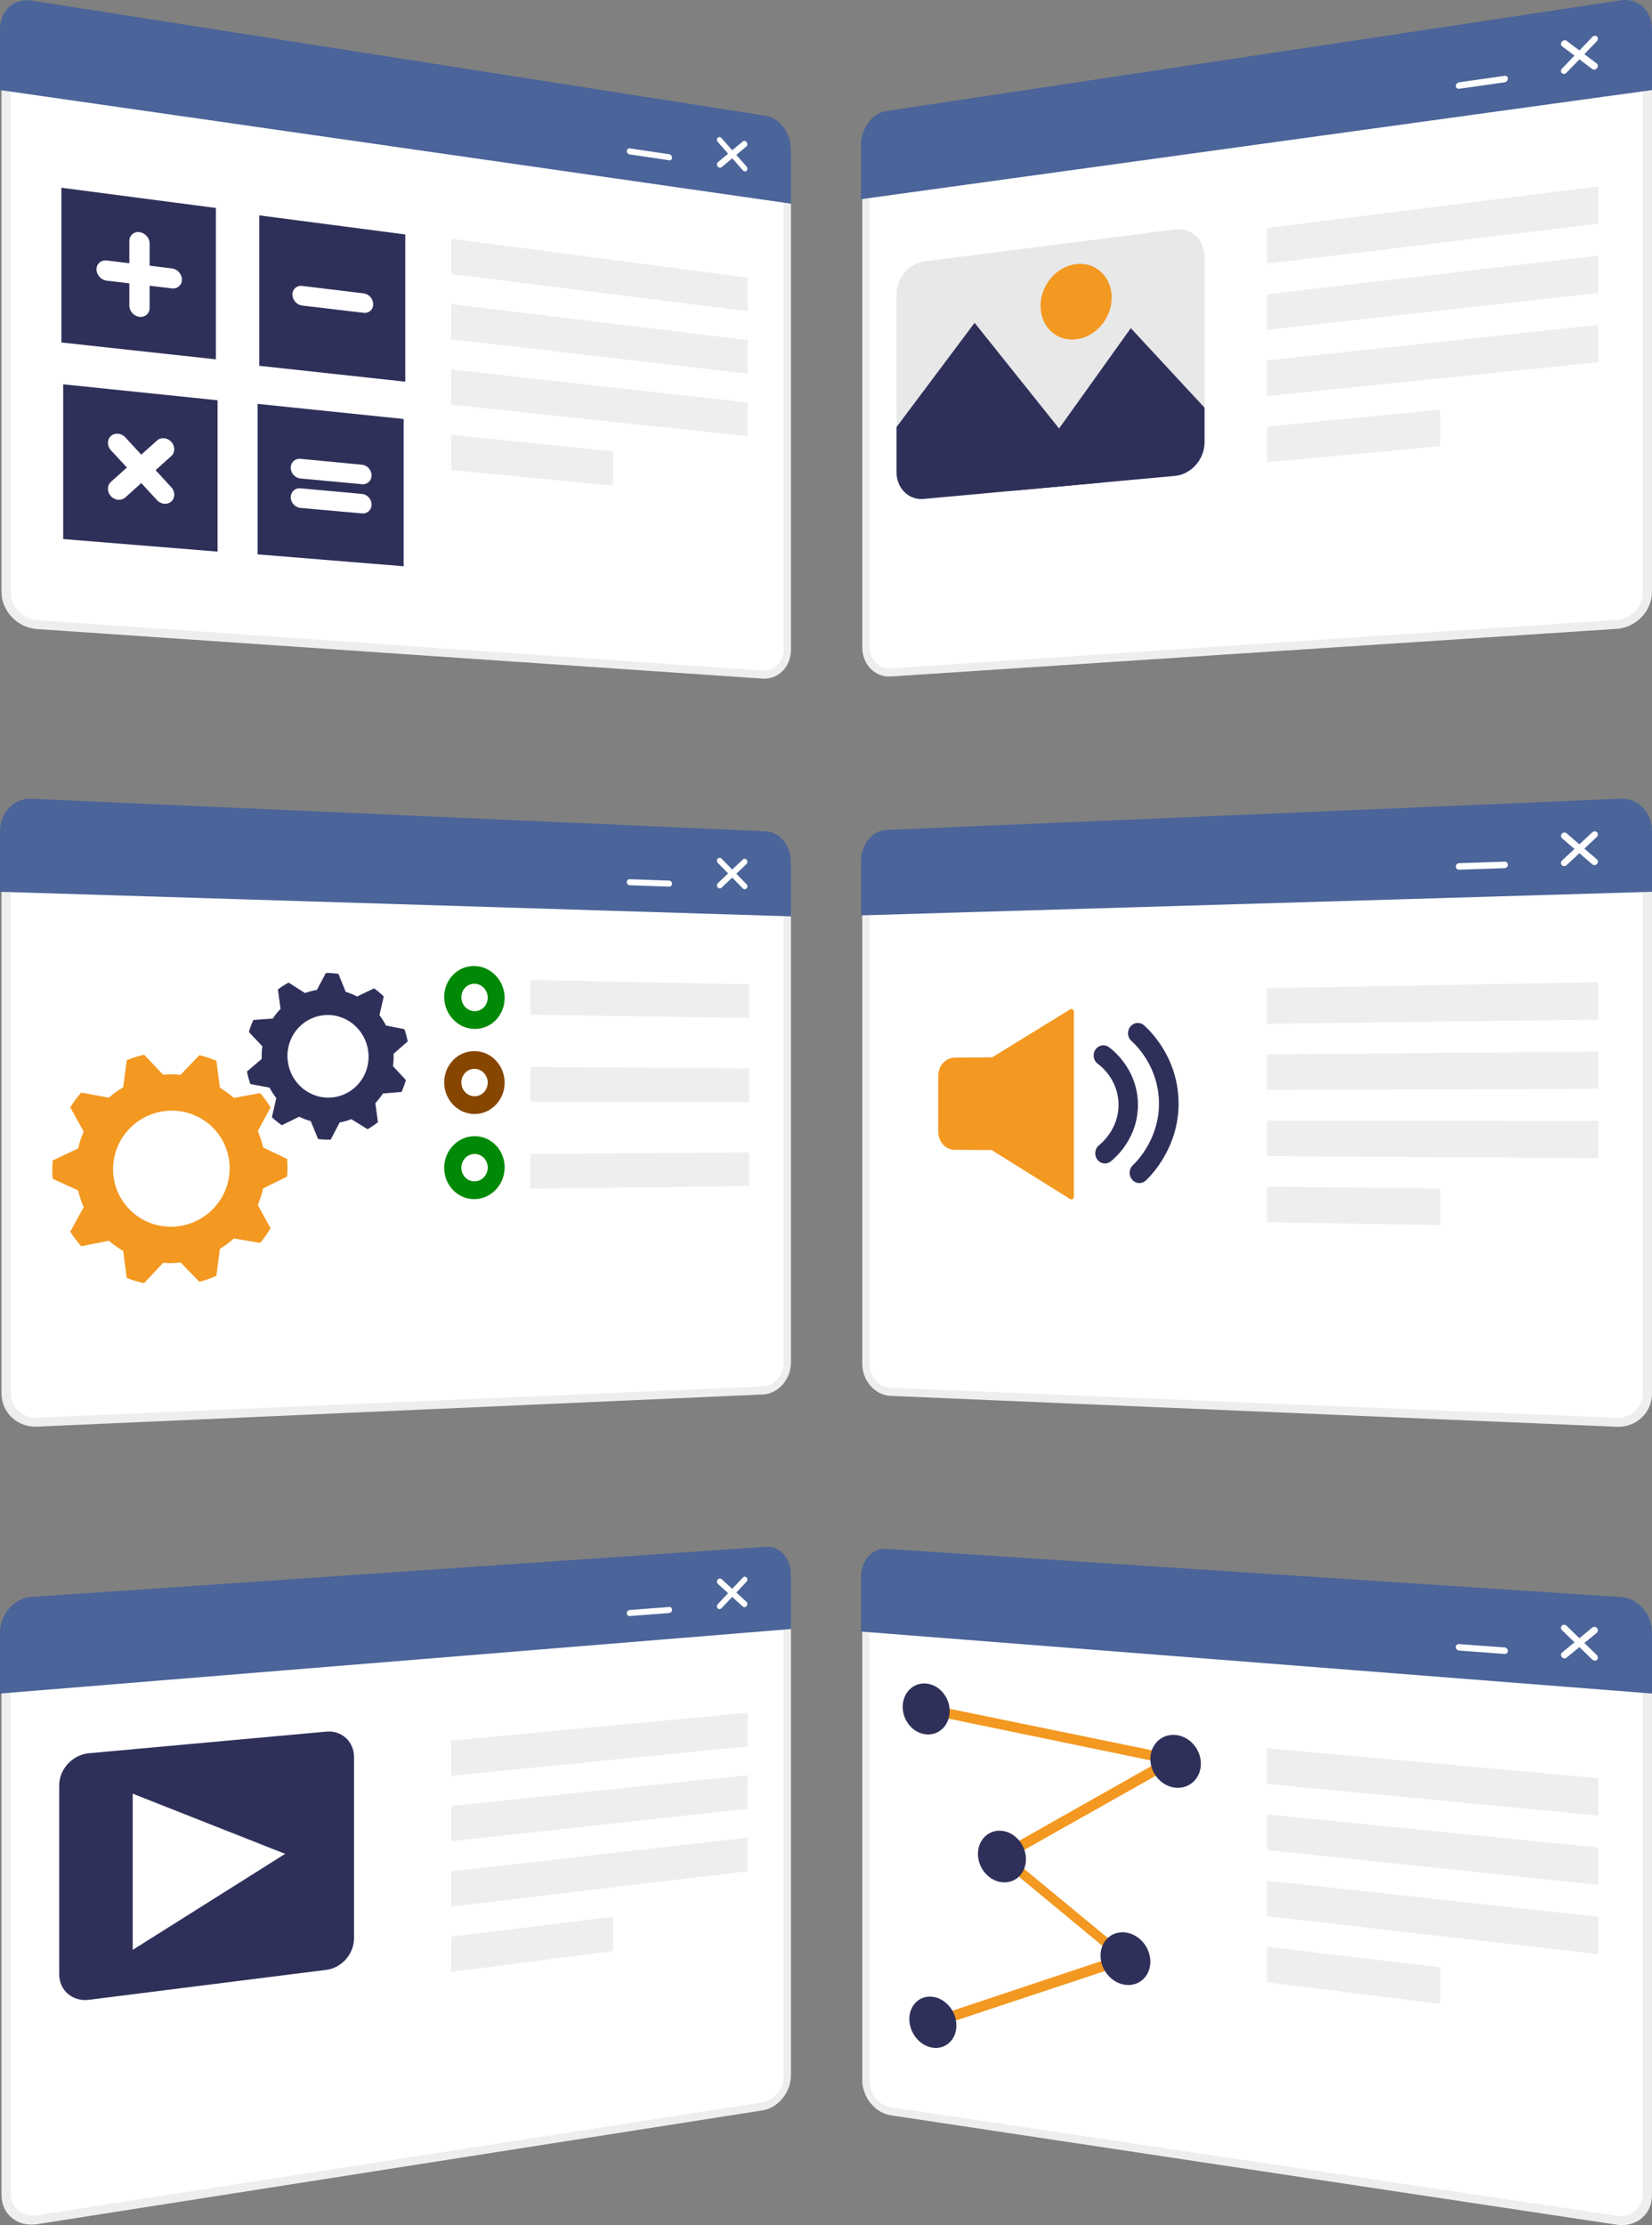 <?xml version="1.0" encoding="UTF-8"?><svg id="wave" xmlns="http://www.w3.org/2000/svg" viewBox="0 0 800 1077.17"><rect x="0" y="0" width="800" height="1077.17" fill="#808080" stroke="none"/><defs><style>.cls-1{fill:#fff;}.cls-2{fill:#008906;}.cls-3{fill:#4b6499;}.cls-4{fill:#874600;}.cls-5{fill:#e8e8e8;}.cls-6{fill:#f39820;}.cls-7{fill:#2f305a;}.cls-8{fill:#eee;}</style></defs><path class="cls-1" d="m381.25,72.83v241.58c0,7.18-5.33,12.62-11.94,12.17l-351.39-24.21c-8.24-.57-14.94-7.56-14.94-15.62V15.36C2.98,7.3,9.68,1.82,17.92,3.1l351.39,54.87c6.61,1.03,11.94,7.68,11.94,14.85Z"/><path class="cls-8" d="m369.31,328.52l-351.39-23.99c-9.46-.65-17.19-8.7-17.19-17.96V15.02C.74,5.77,8.47-.55,17.92.93l351.39,55.09c7.58,1.19,13.72,8.84,13.72,17.07v241.44c0,8.23-6.14,14.5-13.72,13.98ZM17.92,5.27c-6.99-1.09-12.7,3.59-12.7,10.43v271.2c0,6.84,5.71,12.8,12.7,13.29l351.39,24.44c5.61.39,10.16-4.25,10.16-10.35V72.56c0-6.1-4.55-11.76-10.16-12.64L17.92,5.27Z"/><path class="cls-3" d="m383.03,72.41v26.19L0,43.6V14.14C0,5.16,6.8-1.05,15.15.26l355.81,55.81c6.68,1.05,12.07,8.36,12.07,16.34Z"/><path class="cls-1" d="m324.08,77.58l-19.16-2.83c-.76-.11-1.38-.86-1.38-1.67s.62-1.37,1.38-1.26l19.16,2.85c.75.11,1.36.85,1.36,1.66s-.61,1.37-1.36,1.25Z"/><path class="cls-1" d="m360.61,82.97c-.32-.05-.64-.22-.89-.51l-12.09-13.7c-.55-.62-.59-1.54-.09-2.06.5-.51,1.35-.43,1.89.19l12.07,13.7c.54.62.58,1.53.09,2.05-.26.27-.62.38-.98.33Z"/><path class="cls-1" d="m348.53,81.19c-.36-.05-.73-.27-.99-.62-.5-.66-.46-1.57.09-2.03l12.09-10.08c.54-.45,1.38-.28,1.87.38.49.66.45,1.57-.09,2.02l-12.07,10.08c-.26.21-.58.29-.9.24Z"/><polygon class="cls-7" points="104.54 173.96 29.73 165.8 29.73 90.88 104.54 100.68 104.54 173.96"/><polygon class="cls-7" points="196.26 184.78 125.55 177.08 125.55 104.26 196.26 113.5 196.26 184.78"/><polygon class="cls-7" points="105.37 267.04 30.6 260.96 30.6 186.05 105.37 193.77 105.37 267.04"/><polygon class="cls-7" points="195.47 274.13 124.73 268.37 124.73 195.52 195.47 202.83 195.47 274.13"/><path class="cls-1" d="m67.55,153.38h0c-2.71-.31-4.92-2.74-4.92-5.43v-31.32c0-2.69,2.2-4.59,4.92-4.25h0c2.71.34,4.9,2.79,4.9,5.48v31.22c0,2.68-2.19,4.61-4.9,4.3Z"/><path class="cls-1" d="m88.11,135.35h0c0,2.67-2.17,4.58-4.86,4.26l-31.56-3.74c-2.74-.32-4.96-2.78-4.96-5.48h0c0-2.7,2.22-4.62,4.96-4.29l31.56,3.83c2.68.33,4.86,2.75,4.86,5.42Z"/><path class="cls-1" d="m53.71,240.19h0c-1.93-2.08-1.93-5.17,0-6.91l22.35-20.04c1.91-1.71,4.99-1.41,6.89.67h0c1.9,2.07,1.9,5.14,0,6.85l-22.26,20.05c-1.93,1.74-5.05,1.46-6.99-.61Z"/><path class="cls-1" d="m82.96,242.76h0c-1.9,1.72-4.99,1.46-6.89-.61l-22.35-24.17c-1.93-2.09-1.93-5.19,0-6.91h0c1.93-1.72,5.06-1.42,6.99.67l22.26,24.16c1.9,2.06,1.9,5.12,0,6.85Z"/><path class="cls-1" d="m180.73,147.28h0c0,2.6-2.05,4.46-4.59,4.16l-29.84-3.53c-2.59-.31-4.69-2.69-4.69-5.31h0c0-2.63,2.1-4.5,4.69-4.19l29.84,3.62c2.54.31,4.59,2.66,4.59,5.26Z"/><path class="cls-1" d="m179.94,230.13h0c0,2.6-2.06,4.51-4.6,4.28l-29.85-2.78c-2.59-.24-4.69-2.57-4.69-5.2h0c0-2.63,2.1-4.56,4.69-4.31l29.85,2.86c2.54.24,4.6,2.55,4.6,5.14Z"/><path class="cls-1" d="m179.94,244.24h0c0,2.6-2.06,4.52-4.6,4.3l-29.85-2.65c-2.59-.23-4.69-2.55-4.69-5.17h0c0-2.63,2.1-4.57,4.69-4.33l29.85,2.73c2.54.23,4.6,2.53,4.6,5.12Z"/><polygon class="cls-8" points="362.09 150.67 218.54 132.62 218.54 115.58 362.09 134.38 362.09 150.67"/><polygon class="cls-8" points="362.09 180.91 218.54 164.26 218.54 147.22 362.09 164.62 362.09 180.91"/><polygon class="cls-8" points="362.09 211.14 218.54 195.91 218.54 178.87 362.09 194.86 362.09 211.14"/><polygon class="cls-8" points="296.84 235.1 218.54 227.55 218.54 210.51 296.84 218.47 296.84 235.1"/><path class="cls-1" d="m381.25,418.03v241.58c0,7.18-5.33,13.22-11.94,13.51l-351.39,15.34c-8.24.36-14.94-5.88-14.94-13.94v-271.38c0-8.06,6.7-14.3,14.94-13.94l351.39,15.32c6.61.29,11.94,6.33,11.94,13.51Z"/><path class="cls-8" d="m369.31,675.07l-351.39,15.56c-9.46.42-17.19-6.77-17.19-16.02v-271.55c0-9.25,7.73-16.44,17.19-16.02l351.39,15.54c7.58.34,13.72,7.3,13.72,15.53v241.44c0,8.23-6.14,15.19-13.72,15.53ZM17.92,391.38c-6.99-.3-12.7,5.02-12.7,11.86v271.2c0,6.84,5.71,12.16,12.7,11.86l351.39-15.12c5.61-.24,10.16-5.4,10.16-11.49v-241.72c0-6.1-4.55-11.25-10.16-11.49l-351.39-15.09Z"/><path class="cls-3" d="m383.03,417.42v26.19L0,431.72v-29.46c0-8.98,6.8-15.95,15.15-15.58l355.81,15.76c6.68.3,12.07,7,12.07,14.98Z"/><path class="cls-1" d="m324.08,429.22l-19.16-.67c-.76-.03-1.38-.7-1.38-1.51s.62-1.44,1.38-1.42l19.16.69c.75.03,1.36.7,1.36,1.5s-.61,1.43-1.36,1.41Z"/><path class="cls-1" d="m360.61,430.5c-.32-.01-.64-.15-.89-.41l-12.09-12.34c-.55-.56-.59-1.47-.09-2.05.5-.57,1.35-.58,1.89-.02l12.07,12.34c.54.55.58,1.47.09,2.04-.26.3-.62.45-.98.44Z"/><path class="cls-1" d="m348.53,430.08c-.36-.01-.73-.18-.99-.51-.5-.61-.46-1.52.09-2.04l12.09-11.44c.54-.51,1.38-.43,1.87.17.49.61.45,1.52-.09,2.03l-12.07,11.44c-.26.24-.58.35-.9.34Z"/><path class="cls-1" d="m83.23,537.67c-15.66,0-28.47,12.68-28.47,28.33s12.8,28.13,28.47,27.87c15.52-.25,27.99-12.93,27.99-28.32s-12.48-27.87-27.99-27.87Z"/><path class="cls-6" d="m139.03,569.6c.11-1.42.18-2.84.18-4.29s-.07-2.87-.18-4.28l-11.62-5.52c-.61-2.75-1.47-5.41-2.56-7.95l6.17-11.45c-1.49-2.45-3.17-4.77-5.01-6.95l-12.77,2.36c-2.09-1.85-4.35-3.51-6.76-4.96l-1.7-13.03c-2.64-1.11-5.39-2.03-8.23-2.73l-9.09,9.51c-1.4-.14-2.81-.22-4.24-.23-1.43,0-2.85.06-4.25.18l-9.18-9.68c-2.89.67-5.69,1.54-8.4,2.63l-1.75,13.19c-2.48,1.45-4.82,3.13-6.98,5l-13.34-2.48c-1.94,2.23-3.72,4.61-5.3,7.12l6.51,11.75c-1.14,2.61-2.05,5.34-2.69,8.17l-12.34,5.83c-.11,1.47-.19,2.94-.19,4.43s.08,2.97.19,4.43l12.34,5.64c.65,2.82,1.55,5.54,2.69,8.13l-6.51,11.86c1.58,2.49,3.36,4.84,5.3,7.04l13.34-2.69c2.16,1.84,4.5,3.48,6.98,4.89l1.75,13.16c2.71,1.04,5.51,1.87,8.4,2.49l9.18-9.83c1.4.1,2.82.14,4.25.11,1.43-.03,2.85-.14,4.24-.29l9.09,9.36c2.84-.75,5.58-1.71,8.23-2.86l1.7-13.06c2.41-1.48,4.67-3.18,6.76-5.07l12.77,2.15c1.84-2.21,3.52-4.56,5.01-7.03l-6.17-11.35c1.09-2.55,1.94-5.23,2.56-7.99l11.62-5.71Zm-55.81,24.26c-15.66.26-28.47-12.22-28.47-27.87s12.8-28.33,28.47-28.33c15.52,0,27.99,12.48,27.99,27.87s-12.48,28.07-27.99,28.32Z"/><path class="cls-1" d="m165.91,492.74c-10.14-4.06-21.54,1-25.41,11.34-3.89,10.36,1.29,22.01,11.51,25.96s21.44-1.23,25.24-11.5c3.79-10.24-1.26-21.77-11.33-25.8Z"/><path class="cls-7" d="m194.44,528.6c.42-.92.82-1.85,1.17-2.82.36-.96.66-1.94.94-2.91l-6.25-6.75c.28-1.99.37-3.99.28-5.96l6.85-6c-.38-2.02-.91-4-1.58-5.93l-8.91-1.76c-.91-1.77-1.97-3.46-3.19-5.04l2.09-9.05c-1.45-1.42-3.01-2.73-4.68-3.92l-8.23,3.93c-.87-.45-1.77-.87-2.69-1.24-.93-.37-1.86-.7-2.8-.98l-3.56-8.73c-2.03-.3-4.05-.44-6.07-.42l-4.37,8.22c-1.96.32-3.88.82-5.73,1.49l-7.97-5.05c-1.8.97-3.53,2.07-5.16,3.32l1.27,9.4c-1.38,1.42-2.64,2.99-3.76,4.69l-9.37.66c-.44.94-.85,1.89-1.22,2.87s-.69,1.97-.98,2.97l6.52,6.92c-.29,2.03-.38,4.07-.29,6.08l-7.15,6.15c.4,2.06.95,4.09,1.65,6.05l9.27,1.72c.94,1.79,2.04,3.5,3.29,5.09l-2.15,9.23c1.49,1.41,3.1,2.71,4.82,3.89l8.41-4.13c.89.44,1.8.84,2.74,1.2.94.36,1.88.67,2.83.93l3.59,8.69c2.04.25,4.07.34,6.08.28l4.36-8.3c1.94-.35,3.84-.89,5.67-1.59l7.82,4.85c1.75-.99,3.44-2.12,5.03-3.38l-1.24-9.25c1.34-1.42,2.56-2.98,3.65-4.66l9.02-.74Zm-42.44,1.45c-10.22-3.96-15.4-15.6-11.51-25.96,3.88-10.34,15.28-15.39,25.41-11.34,10.07,4.03,15.13,15.56,11.33,25.8-3.8,10.26-15.08,15.43-25.24,11.5Z"/><polygon class="cls-8" points="362.84 492.81 256.81 491.23 256.81 474.39 362.84 476.53 362.84 492.81"/><polygon class="cls-8" points="362.84 533.5 256.81 533.32 256.81 516.49 362.84 517.23 362.84 533.5"/><polygon class="cls-8" points="362.84 574.2 256.81 575.42 256.81 558.58 362.84 557.92 362.84 574.2"/><path class="cls-2" d="m229.81,498.11c-8.09-.1-14.71-7.05-14.71-15.49s6.61-15.16,14.71-14.98c8.05.18,14.57,7.13,14.57,15.49s-6.52,15.09-14.57,14.98Zm0-21.88c-3.52-.07-6.39,2.86-6.39,6.53s2.87,6.7,6.39,6.75,6.37-2.88,6.37-6.53-2.85-6.68-6.37-6.75Z"/><path class="cls-4" d="m229.81,539.3c-8.09,0-14.71-6.86-14.71-15.3s6.61-15.24,14.71-15.17c8.05.07,14.57,6.94,14.57,15.3s-6.52,15.17-14.57,15.17Zm0-21.88c-3.52-.02-6.39,2.94-6.39,6.61s2.87,6.66,6.39,6.67c3.52,0,6.37-2.96,6.37-6.61s-2.85-6.65-6.37-6.67Z"/><path class="cls-2" d="m229.81,580.5c-8.09.11-14.71-6.68-14.71-15.12s6.61-15.33,14.71-15.36,14.57,6.75,14.57,15.12-6.52,15.25-14.57,15.36Zm0-21.88c-3.52.02-6.39,3.02-6.39,6.69s2.87,6.63,6.39,6.59c3.52-.04,6.37-3.04,6.37-6.69s-2.85-6.61-6.37-6.59Z"/><path class="cls-1" d="m381.25,763.24v241.58c0,7.18-5.33,13.82-11.94,14.85l-351.39,54.89c-8.24,1.29-14.94-4.19-14.94-12.26v-271.38c0-8.06,6.7-15.05,14.94-15.62l351.39-24.24c6.61-.46,11.94,4.99,11.94,12.17Z"/><path class="cls-8" d="m369.31,1021.62l-351.39,55.12c-9.46,1.48-17.19-4.83-17.19-14.09v-271.55c0-9.25,7.73-17.31,17.19-17.95l351.39-24.02c7.58-.52,13.72,5.76,13.72,13.98v241.44c0,8.23-6.14,15.88-13.72,17.07ZM17.92,777.48c-6.99.49-12.7,6.45-12.7,13.29v271.2c0,6.84,5.71,11.52,12.7,10.43l351.39-54.67c5.61-.87,10.16-6.54,10.16-12.64v-241.72c0-6.1-4.55-10.74-10.16-10.35l-351.39,24.46Z"/><path class="cls-3" d="m383.03,762.42v26.19L0,819.84v-29.46c0-8.98,6.8-16.71,15.15-17.29l355.81-24.29c6.68-.46,12.07,5.64,12.07,13.62Z"/><path class="cls-1" d="m324.08,780.86l-19.16,1.48c-.76.06-1.38-.55-1.38-1.36s.62-1.51,1.38-1.57l19.16-1.47c.75-.06,1.36.55,1.36,1.35s-.61,1.5-1.36,1.56Z"/><path class="cls-1" d="m360.61,778.03c-.32.02-.64-.07-.89-.3l-12.09-10.98c-.55-.5-.59-1.41-.09-2.04.5-.62,1.35-.73,1.89-.24l12.07,10.98c.54.49.58,1.4.09,2.03-.26.33-.62.52-.98.55Z"/><path class="cls-1" d="m348.53,778.97c-.36.03-.73-.1-.99-.4-.5-.55-.46-1.47.09-2.05l12.09-12.8c.54-.57,1.38-.59,1.87-.04.49.55.45,1.46-.09,2.04l-12.07,12.8c-.26.27-.58.42-.9.44Z"/><path class="cls-7" d="m158.1,953.6l-115.01,14.5c-7.95,1-14.42-4.53-14.42-12.36v-91.5c0-7.83,6.47-14.77,14.42-15.5l115.01-10.47c7.39-.67,13.35,4.87,13.35,12.37v87.68c0,7.51-5.96,14.34-13.35,15.27Z"/><polygon class="cls-1" points="64.26 943.93 64.26 868.32 138.09 897.45 64.26 943.93"/><polygon class="cls-8" points="362.09 845.39 218.54 859.66 218.54 842.62 362.09 829.11 362.09 845.39"/><polygon class="cls-8" points="362.09 875.63 218.54 891.3 218.54 874.26 362.09 859.35 362.09 875.63"/><polygon class="cls-8" points="362.09 905.87 218.54 922.95 218.54 905.91 362.09 889.59 362.09 905.87"/><polygon class="cls-8" points="296.84 944.51 218.54 954.59 218.54 937.55 296.84 927.88 296.84 944.51"/><path class="cls-1" d="m797.76,15.24v271.44c0,8.07-6.67,15.04-14.88,15.58l-351.54,23.27c-6.64.44-12-5.05-12-12.26V70.45c0-7.21,5.36-13.86,12-14.86L782.88,2.87c8.21-1.23,14.88,4.3,14.88,12.36Z"/><path class="cls-8" d="m782.88,304.43l-351.54,23.05c-7.62.5-13.78-5.82-13.78-14.09V70.71c0-8.27,6.17-15.92,13.78-17.07L782.88.7c9.42-1.42,17.11,4.95,17.11,14.21v271.61c0,9.26-7.7,17.29-17.11,17.91ZM431.34,57.55c-5.64.84-10.21,6.51-10.21,12.64v242.95c0,6.13,4.57,10.81,10.21,10.43l351.54-23.48c6.96-.47,12.65-6.41,12.65-13.25V15.56c0-6.84-5.69-11.56-12.65-10.52l-351.54,52.51Z"/><path class="cls-3" d="m800,14.14v29.46l-383.03,52.83v-26.32c0-8.02,5.42-15.33,12.13-16.34L784.92.16c8.32-1.25,15.08,5,15.08,13.98Z"/><path class="cls-1" d="m728.61,39.86l-22.03,3.12c-.86.12-1.56-.48-1.56-1.34s.7-1.66,1.56-1.79l22.03-3.14c.87-.12,1.58.48,1.58,1.35s-.71,1.68-1.58,1.8Z"/><path class="cls-1" d="m772.18,33.69c-.39.06-.78-.03-1.09-.26l-14.63-11.01c-.66-.5-.7-1.49-.11-2.23.6-.73,1.62-.93,2.27-.44l14.65,11.01c.66.5.71,1.5.11,2.24-.32.39-.76.63-1.2.69Z"/><path class="cls-1" d="m757.54,35.76c-.44.06-.87-.05-1.19-.35-.6-.56-.55-1.57.11-2.26l14.63-15.23c.66-.69,1.69-.79,2.29-.23.6.56.55,1.58-.11,2.27l-14.65,15.23c-.31.32-.7.51-1.08.57Z"/><path class="cls-5" d="m583.31,124.21v89.89c0,8.25-6.43,15.53-14.32,16.26l-121.65,11.17c-7.3.67-13.19-5.18-13.19-13.07v-85.92c0-7.89,5.89-15.03,13.19-15.96l121.65-15.49c7.89-1,14.32,4.87,14.32,13.12Z"/><path class="cls-7" d="m533.8,233.59l-86.47,7.94c-7.3.67-13.19-5.18-13.19-13.07v-21.71l37.82-50.47,40.9,51.14,20.94,26.17Z"/><path class="cls-7" d="m583.31,197.35v16.76c0,8.25-6.43,15.53-14.32,16.26l-78.38,7.2,22.26-30.14,34.73-48.58,35.71,38.51Z"/><path class="cls-6" d="m538.34,144.02c0,10.12-7.77,19.2-17.31,20.27-9.48,1.07-17.13-6.18-17.13-16.19s7.65-19.08,17.13-20.25c9.54-1.18,17.31,6.05,17.31,16.17Z"/><polygon class="cls-8" points="773.99 108.28 613.6 127.65 613.6 110.4 773.99 90.22 773.99 108.28"/><polygon class="cls-8" points="773.99 141.82 613.6 159.68 613.6 142.43 773.99 123.76 773.99 141.82"/><polygon class="cls-8" points="773.99 175.36 613.6 191.71 613.6 174.46 773.99 157.3 773.99 175.36"/><polygon class="cls-8" points="697.44 215.99 613.6 223.75 613.6 206.5 697.44 198.31 697.44 215.99"/><path class="cls-1" d="m797.76,403.11v271.44c0,8.07-6.67,14.31-14.88,13.97l-351.54-14.74c-6.64-.28-12-6.34-12-13.56v-242.81c0-7.21,5.36-13.28,12-13.56l351.54-14.72c8.21-.34,14.88,5.91,14.88,13.97Z"/><path class="cls-8" d="m782.88,690.7l-351.54-14.95c-7.62-.32-13.78-7.31-13.78-15.58v-242.68c0-8.27,6.17-15.26,13.78-15.58l351.54-14.93c9.42-.4,17.11,6.8,17.11,16.06v271.61c0,9.26-7.7,16.46-17.11,16.06Zm-351.54-284.88c-5.64.23-10.21,5.41-10.21,11.53v242.95c0,6.13,4.57,11.3,10.21,11.53l351.54,14.53c6.96.29,12.65-5.04,12.65-11.89v-271.27c0-6.84-5.69-12.17-12.65-11.89l-351.54,14.5Z"/><path class="cls-3" d="m800,402.26v29.46l-383.03,11.42v-26.32c0-8.02,5.42-14.75,12.13-15.03l355.82-15.14c8.32-.35,15.08,6.63,15.08,15.61Z"/><path class="cls-1" d="m728.61,420.27l-22.03.74c-.86.03-1.56-.65-1.56-1.51s.7-1.59,1.56-1.62l22.03-.76c.87-.03,1.58.65,1.58,1.52s-.71,1.6-1.58,1.63Z"/><path class="cls-1" d="m772.18,418.8c-.39.01-.78-.11-1.09-.38l-14.63-12.6c-.66-.57-.7-1.57-.11-2.24.6-.67,1.62-.76,2.27-.19l14.65,12.59c.66.57.71,1.58.11,2.25-.32.36-.76.55-1.2.56Z"/><path class="cls-1" d="m757.54,419.29c-.44.01-.87-.15-1.19-.48-.6-.63-.55-1.63.11-2.25l14.63-13.65c.66-.62,1.69-.61,2.29.02.6.63.55,1.64-.11,2.26l-14.65,13.65c-.31.29-.7.44-1.08.45Z"/><path class="cls-6" d="m480.46,556.9v-45.04l37.78-23.23c.79-.49,1.78.1,1.78,1.07v89.7c0,.97-.99,1.56-1.79,1.07l-37.77-23.58Z"/><path class="cls-6" d="m480.6,556.74l-18.26-.1c-4.39-.02-7.94-3.87-7.94-8.6v-27.42c0-4.72,3.55-8.58,7.94-8.62l18.26-.15v44.88Z"/><path class="cls-7" d="m535.04,563.24c-1.44-.01-2.85-.72-3.76-2.04-1.52-2.2-1.07-5.26,1.01-6.85.39-.3,9.66-7.56,9.38-20.02-.27-12.05-9.02-18.61-10.02-19.32-2.12-1.51-2.67-4.56-1.23-6.81,1.45-2.25,4.34-2.86,6.47-1.36,1.4.99,13.77,10.23,14.16,27.24.39,17.29-11.87,27.16-13.26,28.22-.83.63-1.8.94-2.75.93Z"/><path class="cls-7" d="m551.74,572.73c-1.28-.01-2.55-.57-3.48-1.65-1.75-2.03-1.61-5.15.31-6.97,2.22-2.1,13.31-13.54,12.65-31.35-.59-16.19-10.37-26.19-13.34-28.86-1.96-1.76-2.17-4.87-.48-6.95,1.7-2.08,4.67-2.34,6.64-.58,3.71,3.32,15.92,15.77,16.67,36,.82,22.26-13.04,36.5-15.81,39.11-.9.85-2.04,1.27-3.17,1.25Z"/><polygon class="cls-8" points="773.99 493.59 613.6 495.62 613.6 478.37 773.99 475.52 773.99 493.59"/><polygon class="cls-8" points="773.99 527.13 613.6 527.65 613.6 510.4 773.99 509.07 773.99 527.13"/><polygon class="cls-8" points="773.99 560.67 613.6 559.68 613.6 542.43 773.99 542.61 773.99 560.67"/><polygon class="cls-8" points="697.44 593.02 613.6 591.71 613.6 574.47 697.44 575.35 697.44 593.02"/><path class="cls-1" d="m797.76,790.99v271.44c0,8.07-6.67,13.59-14.88,12.36l-351.54-52.75c-6.64-1-12-7.64-12-14.86v-242.81c0-7.21,5.36-12.7,12-12.26l351.54,23.29c8.21.54,14.88,7.51,14.88,15.58Z"/><path class="cls-8" d="m782.88,1076.97l-351.54-52.96c-7.62-1.15-13.78-8.8-13.78-17.07v-242.68c0-8.27,6.17-14.59,13.78-14.09l351.54,23.08c9.42.62,17.11,8.65,17.11,17.91v271.61c0,9.26-7.7,15.63-17.11,14.21Zm-351.54-322.89c-5.64-.38-10.21,4.3-10.21,10.43v242.95c0,6.13,4.57,11.8,10.21,12.64l351.54,52.53c6.96,1.04,12.65-3.68,12.65-10.52v-271.27c0-6.84-5.69-12.79-12.65-13.25l-351.54-23.5Z"/><path class="cls-3" d="m800,790.38v29.46l-383.03-30v-26.32c0-8.02,5.42-14.16,12.13-13.72l355.82,23.33c8.32.55,15.08,8.26,15.08,17.24Z"/><path class="cls-1" d="m728.61,800.67l-22.03-1.64c-.86-.06-1.56-.82-1.56-1.68s.7-1.51,1.56-1.45l22.03,1.62c.87.06,1.58.82,1.58,1.69s-.71,1.52-1.58,1.46Z"/><path class="cls-1" d="m772.18,803.91c-.39-.03-.78-.19-1.09-.5l-14.63-14.18c-.66-.64-.7-1.64-.11-2.25.6-.6,1.62-.58,2.27.05l14.65,14.18c.66.64.71,1.65.11,2.26-.32.32-.76.47-1.2.43Z"/><path class="cls-1" d="m757.54,802.82c-.44-.03-.87-.24-1.19-.61-.6-.69-.55-1.69.11-2.24l14.63-12.07c.66-.54,1.69-.42,2.29.27.6.69.55,1.7-.11,2.25l-14.65,12.06c-.31.25-.7.36-1.08.33Z"/><polygon class="cls-8" points="773.99 878.89 613.6 863.58 613.6 846.34 773.99 860.83 773.99 878.89"/><polygon class="cls-8" points="773.99 912.44 613.6 895.62 613.6 878.37 773.99 894.37 773.99 912.44"/><polygon class="cls-8" points="773.99 945.98 613.6 927.65 613.6 910.4 773.99 927.92 773.99 945.98"/><polygon class="cls-8" points="697.44 970.05 613.6 959.68 613.6 942.43 697.44 952.38 697.44 970.05"/><polygon class="cls-6" points="449.35 982.62 447.57 977.95 540.04 947.1 480.97 898.22 560.99 853 448.22 829.69 448.7 824.93 575.23 850.89 489.36 899.27 549.89 949.25 449.35 982.62"/><path class="cls-7" d="m459.88,828.32c0,6.82-5.12,11.88-11.41,11.29-6.27-.58-11.33-6.54-11.33-13.32s5.06-11.83,11.33-11.3c6.29.54,11.41,6.5,11.41,13.33Z"/><path class="cls-7" d="m581.54,853.81c0,7.08-5.51,12.28-12.28,11.62-6.75-.66-12.19-6.88-12.19-13.91s5.45-12.23,12.19-11.63c6.77.61,12.28,6.84,12.28,13.92Z"/><path class="cls-7" d="m496.84,900.03c0,6.9-5.24,11.9-11.68,11.16-6.41-.73-11.59-6.87-11.59-13.72s5.18-11.85,11.59-11.17,11.68,6.83,11.68,13.73Z"/><path class="cls-7" d="m557.07,949.66c0,7.03-5.43,12.03-12.11,11.19-6.65-.84-12.02-7.18-12.02-14.15s5.37-11.99,12.02-11.2c6.68.79,12.11,7.14,12.11,14.16Z"/><path class="cls-7" d="m463.15,980.52c0,6.83-5.13,11.65-11.44,10.77-6.28-.88-11.36-7.08-11.36-13.86s5.08-11.61,11.36-10.78c6.31.83,11.44,7.05,11.44,13.87Z"/></svg>